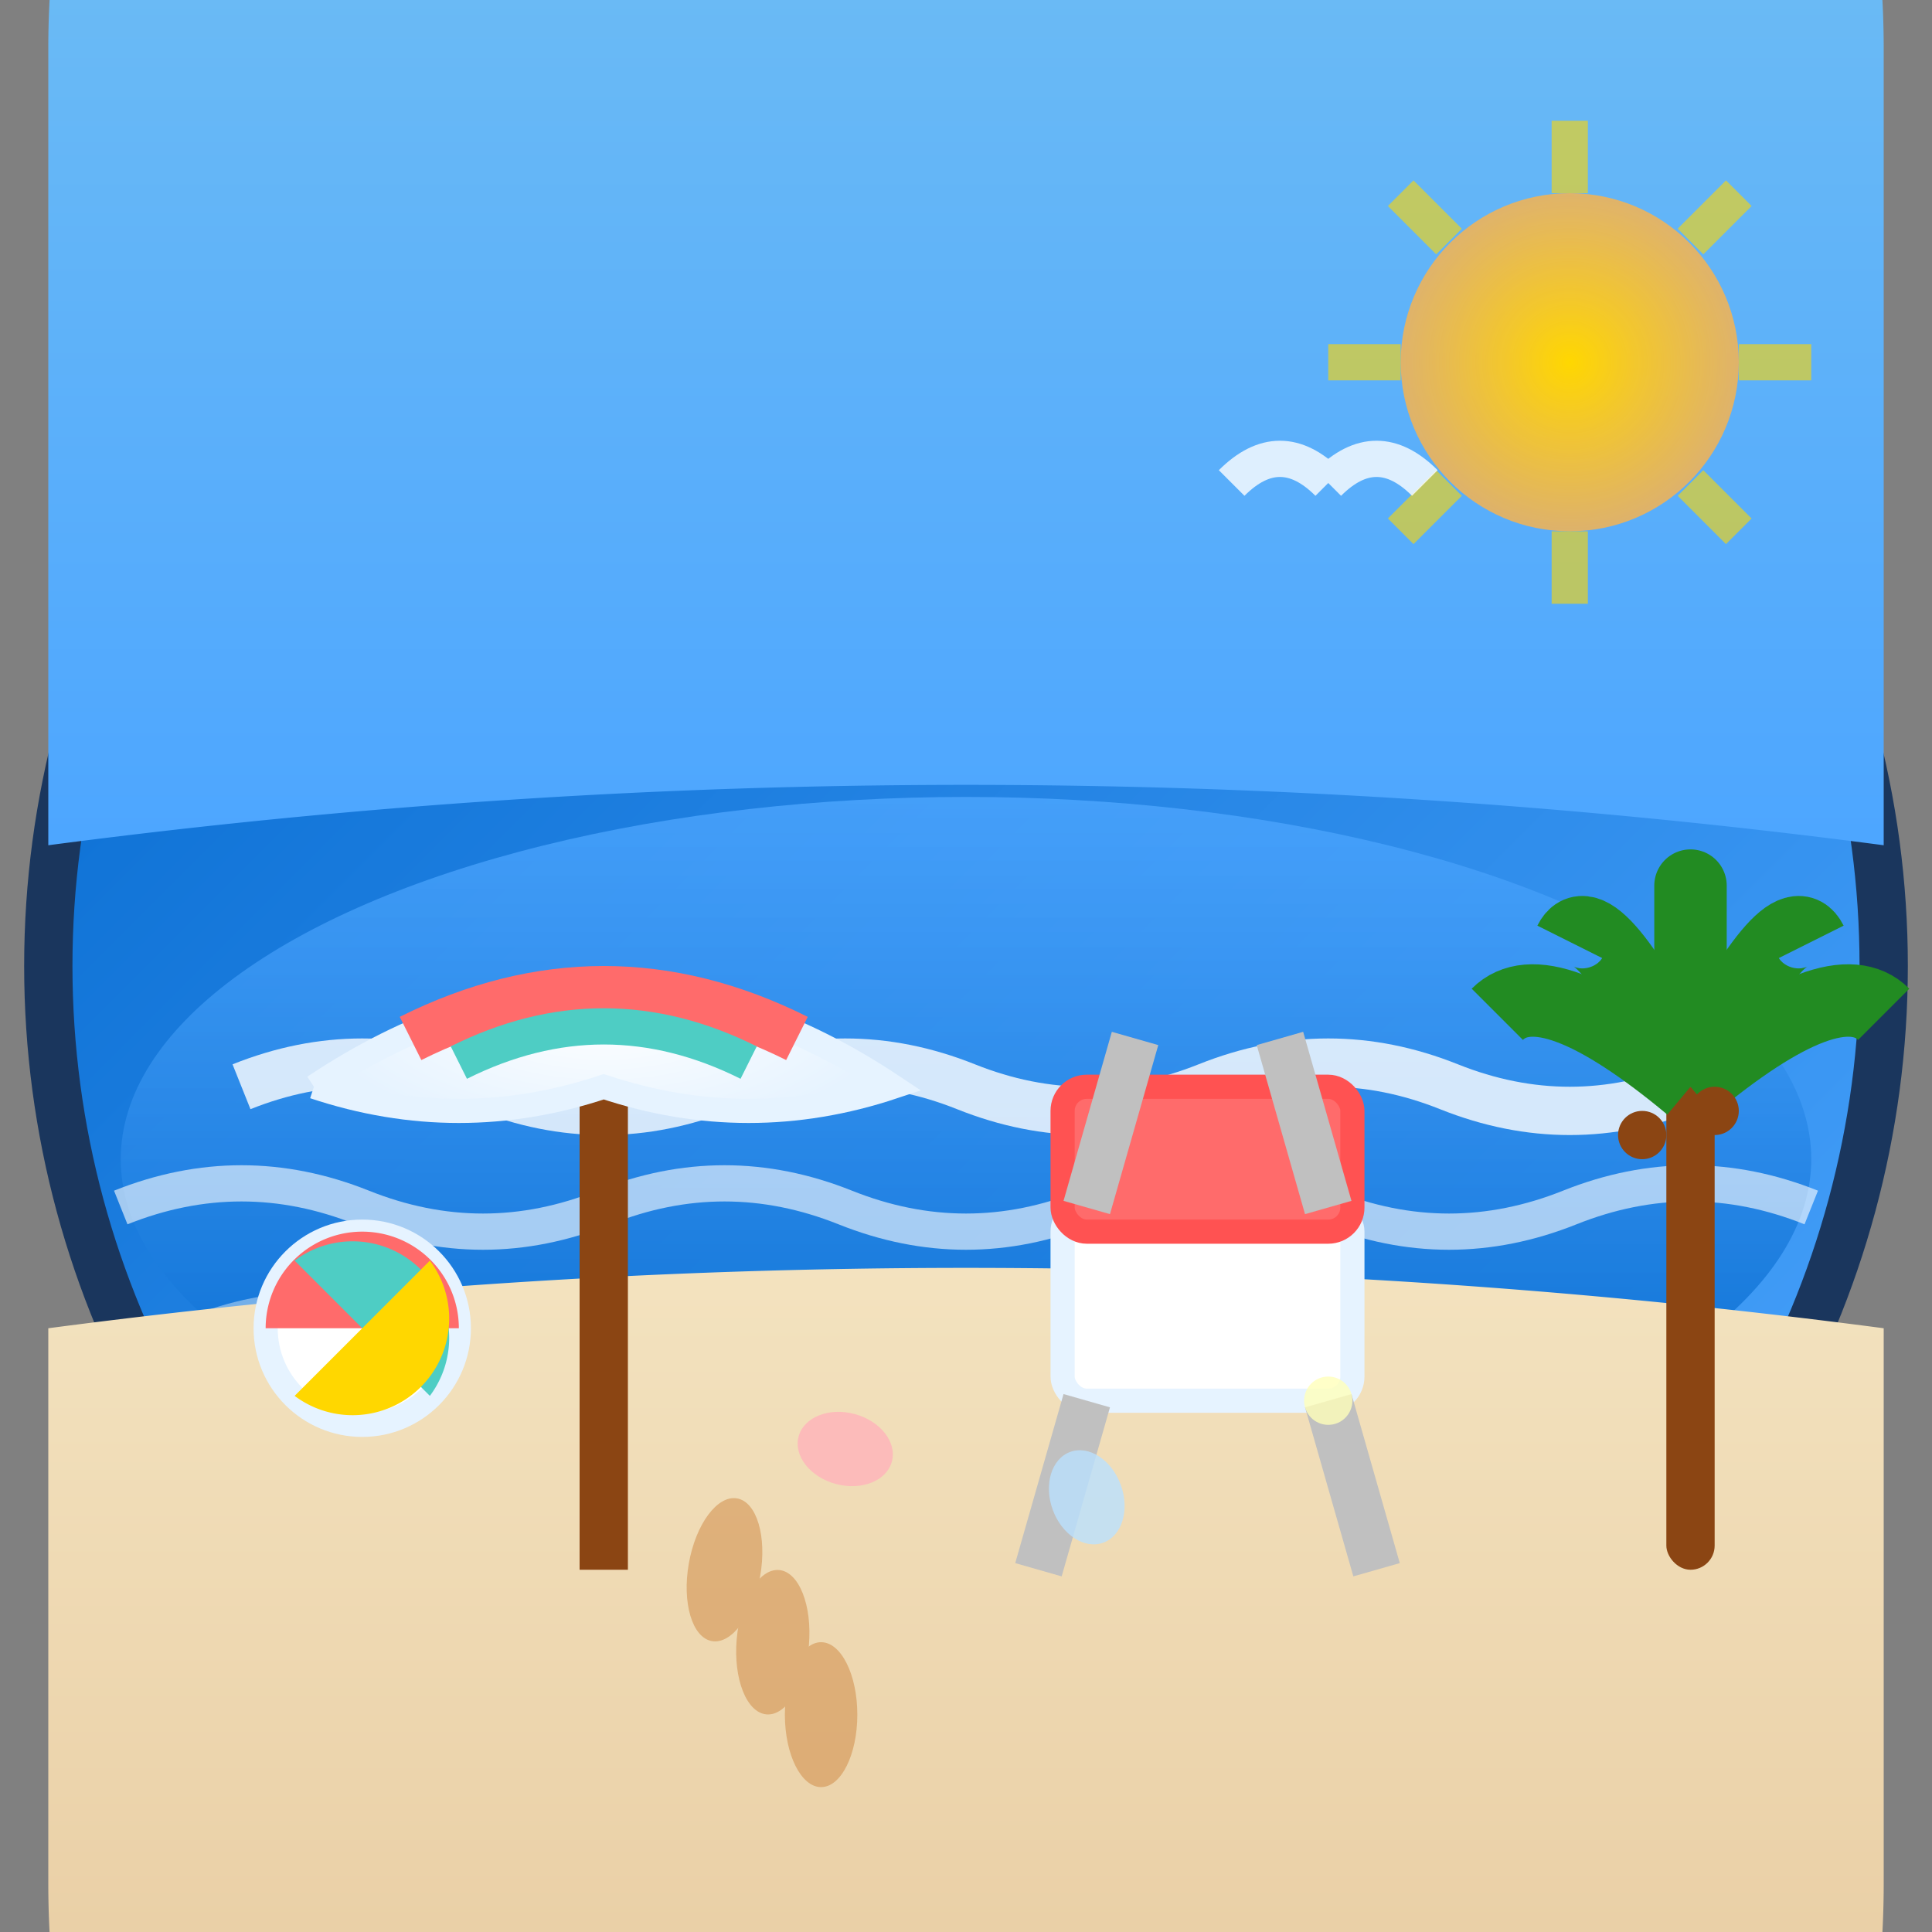 <svg xmlns="http://www.w3.org/2000/svg" viewBox="0 0 80 80" width="80" height="80">
  <rect x="0" y="0" width="80" height="80" fill="#808080" stroke="none"/>
  <defs>
    <linearGradient id="beachGradient" x1="0%" y1="0%" x2="100%" y2="100%">
      <stop offset="0%" style="stop-color:#0066cc;stop-opacity:1" />
      <stop offset="100%" style="stop-color:#4da6ff;stop-opacity:1" />
    </linearGradient>
    <linearGradient id="skyGradient" x1="0%" y1="0%" x2="0%" y2="100%">
      <stop offset="0%" style="stop-color:#87ceeb;stop-opacity:1" />
      <stop offset="100%" style="stop-color:#4da6ff;stop-opacity:1" />
    </linearGradient>
    <linearGradient id="seaGradient" x1="0%" y1="0%" x2="0%" y2="100%">
      <stop offset="0%" style="stop-color:#4da6ff;stop-opacity:0.8" />
      <stop offset="100%" style="stop-color:#0066cc;stop-opacity:1" />
    </linearGradient>
    <linearGradient id="sandGradient" x1="0%" y1="0%" x2="0%" y2="100%">
      <stop offset="0%" style="stop-color:#f4e4c1;stop-opacity:1" />
      <stop offset="100%" style="stop-color:#deb887;stop-opacity:1" />
    </linearGradient>
    <radialGradient id="sunGradient" cx="50%" cy="50%" r="50%">
      <stop offset="0%" style="stop-color:#ffd700;stop-opacity:1" />
      <stop offset="100%" style="stop-color:#ffb347;stop-opacity:0.8" />
    </radialGradient>
    <radialGradient id="umbrellaGradient" cx="50%" cy="50%" r="50%">
      <stop offset="0%" style="stop-color:#ffffff;stop-opacity:1" />
      <stop offset="100%" style="stop-color:#e6f3ff;stop-opacity:1" />
    </radialGradient>
  </defs>
  
  <!-- Background circle -->
  <circle cx="40" cy="40" r="38" fill="url(#beachGradient)" stroke="#1a365d" stroke-width="2"/>
  
  <!-- Sky background -->
  <path d="M 2 2 A 38 38 0 0 1 78 2 L 78 35 Q 40 30 2 35 Z" fill="url(#skyGradient)"/>
  
  <!-- Sun -->
  <circle cx="65" cy="15" r="7" fill="url(#sunGradient)"/>
  <g stroke="#ffd700" stroke-width="1.5" opacity="0.6">
    <line x1="65" y1="5" x2="65" y2="8"/>
    <line x1="65" y1="22" x2="65" y2="25"/>
    <line x1="55" y1="15" x2="58" y2="15"/>
    <line x1="72" y1="15" x2="75" y2="15"/>
    <line x1="58" y1="8" x2="60" y2="10"/>
    <line x1="70" y1="20" x2="72" y2="22"/>
    <line x1="72" y1="8" x2="70" y2="10"/>
    <line x1="60" y1="20" x2="58" y2="22"/>
  </g>
  
  <!-- Sea -->
  <ellipse cx="40" cy="48" rx="35" ry="15" fill="url(#seaGradient)"/>
  
  <!-- Waves -->
  <path d="M10 45 Q15 43 20 45 T30 45 T40 45 T50 45 T60 45 T70 45" stroke="#ffffff" stroke-width="2" fill="none" opacity="0.8"/>
  <path d="M5 50 Q10 48 15 50 T25 50 T35 50 T45 50 T55 50 T65 50 T75 50" stroke="#ffffff" stroke-width="1.5" fill="none" opacity="0.6"/>
  <path d="M8 55 Q13 53 18 55 T28 55 T38 55 T48 55 T58 55 T68 55" stroke="#ffffff" stroke-width="1" fill="none" opacity="0.4"/>
  
  <!-- Beach sand -->
  <path d="M 2 55 Q 40 50 78 55 L 78 78 A 38 38 0 0 1 2 78 Z" fill="url(#sandGradient)"/>
  
  <!-- Beach umbrella -->
  <g transform="translate(25, 35)">
    <!-- Umbrella pole -->
    <line x1="0" y1="10" x2="0" y2="30" stroke="#8b4513" stroke-width="2"/>
    <!-- Umbrella top -->
    <path d="M -12 10 Q 0 2 12 10 Q 6 12 0 10 Q -6 12 -12 10" fill="url(#umbrellaGradient)" stroke="#e6f3ff" stroke-width="1"/>
    <!-- Umbrella stripes -->
    <path d="M -8 8 Q 0 4 8 8" stroke="#ff6b6b" stroke-width="2" fill="none"/>
    <path d="M -6 9 Q 0 6 6 9" stroke="#4ecdc4" stroke-width="1.5" fill="none"/>
  </g>
  
  <!-- Beach chair -->
  <g transform="translate(50, 45)">
    <!-- Chair frame -->
    <rect x="-6" y="5" width="12" height="8" fill="#ffffff" stroke="#e6f3ff" stroke-width="1" rx="1"/>
    <rect x="-6" y="0" width="12" height="6" fill="#ff6b6b" stroke="#ff5252" stroke-width="1" rx="1"/>
    <!-- Chair legs -->
    <line x1="-5" y1="13" x2="-7" y2="20" stroke="#c0c0c0" stroke-width="2"/>
    <line x1="5" y1="13" x2="7" y2="20" stroke="#c0c0c0" stroke-width="2"/>
    <line x1="-5" y1="5" x2="-3" y2="-2" stroke="#c0c0c0" stroke-width="2"/>
    <line x1="5" y1="5" x2="3" y2="-2" stroke="#c0c0c0" stroke-width="2"/>
  </g>
  
  <!-- Palm tree -->
  <g transform="translate(70, 35)">
    <!-- Trunk -->
    <rect x="-1" y="10" width="2" height="20" fill="#8b4513" rx="1"/>
    <!-- Palm fronds -->
    <path d="M0 10 Q-6 5 -8 7" stroke="#228b22" stroke-width="3" fill="none"/>
    <path d="M0 10 Q6 5 8 7" stroke="#228b22" stroke-width="3" fill="none"/>
    <path d="M0 10 Q-4 2 -5 4" stroke="#228b22" stroke-width="3" fill="none"/>
    <path d="M0 10 Q4 2 5 4" stroke="#228b22" stroke-width="3" fill="none"/>
    <path d="M0 10 Q0 0 0 2" stroke="#228b22" stroke-width="3" fill="none"/>
    <!-- Coconuts -->
    <circle cx="-2" cy="12" r="1" fill="#8b4513"/>
    <circle cx="1" cy="11" r="1" fill="#8b4513"/>
  </g>
  
  <!-- Beach ball -->
  <g transform="translate(15, 55)">
    <circle cx="0" cy="0" r="4" fill="#ffffff" stroke="#e6f3ff" stroke-width="1"/>
    <path d="M-4 0 A 4 4 0 0 1 4 0" fill="#ff6b6b"/>
    <path d="M-2.8 -2.8 A 4 4 0 0 1 2.8 2.8" fill="#4ecdc4"/>
    <path d="M2.8 -2.8 A 4 4 0 0 1 -2.8 2.8" fill="#ffd700"/>
  </g>
  
  <!-- Seashells -->
  <g opacity="0.8">
    <ellipse cx="35" cy="60" rx="2" ry="1.5" fill="#ffb3ba" transform="rotate(15 35 60)"/>
    <ellipse cx="45" cy="62" rx="1.5" ry="2" fill="#bae1ff" transform="rotate(-20 45 62)"/>
    <circle cx="55" cy="58" r="1" fill="#ffffba"/>
  </g>
  
  <!-- Footprints in sand -->
  <g opacity="0.5" fill="#cd853f">
    <ellipse cx="30" cy="65" rx="1.5" ry="3" transform="rotate(10 30 65)"/>
    <ellipse cx="32" cy="68" rx="1.5" ry="3" transform="rotate(5 32 68)"/>
    <ellipse cx="34" cy="71" rx="1.5" ry="3" transform="rotate(0 34 71)"/>
  </g>
  
  <!-- Seagull -->
  <g transform="translate(55, 20)" opacity="0.8">
    <path d="M0 0 Q2 -2 4 0" stroke="#ffffff" stroke-width="1.5" fill="none"/>
    <path d="M0 0 Q-2 -2 -4 0" stroke="#ffffff" stroke-width="1.5" fill="none"/>
  </g>
</svg>
